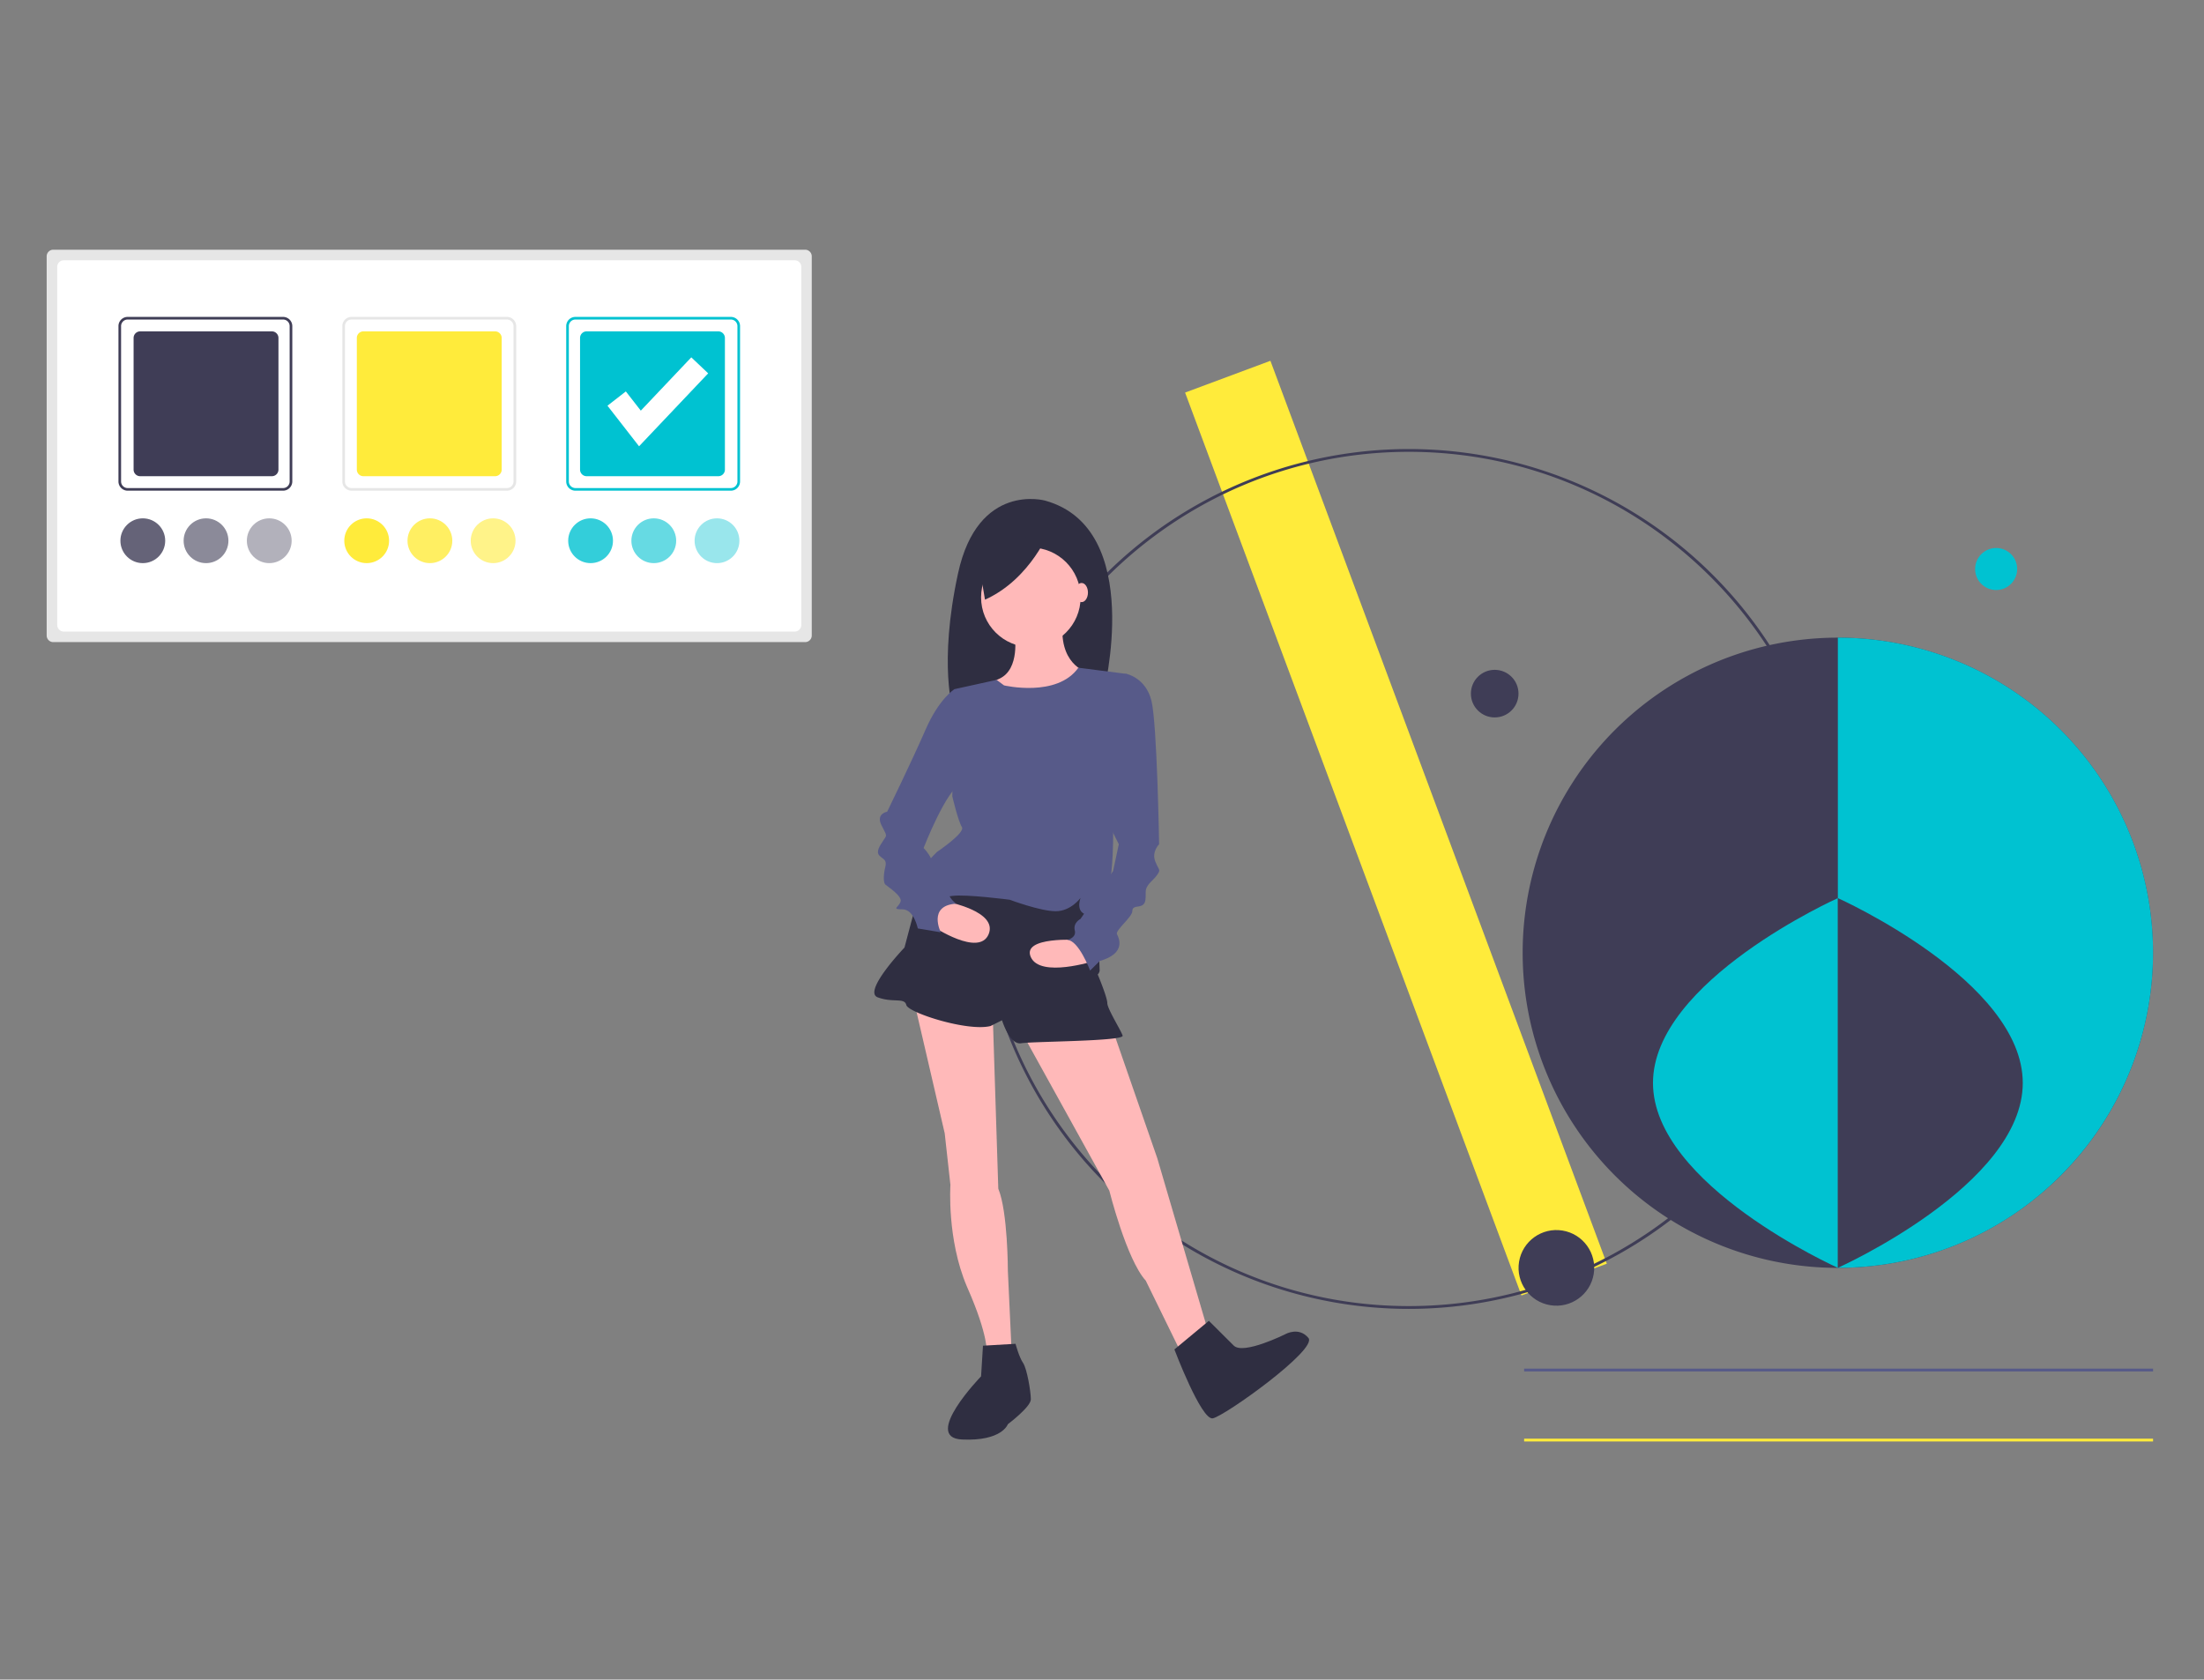 <svg xmlns="http://www.w3.org/2000/svg" viewBox="0 0 847.14 645.71"><rect x="0" y="0" width="847.14" height="645.71" fill="#808080" stroke="none"/><defs><style>.cls-1,.cls-10,.cls-9{fill:#ffeb3b;}.cls-11,.cls-12,.cls-13,.cls-2{fill:#3f3d56;}.cls-3{fill:#2f2e41;}.cls-4{fill:#ffb9b9;}.cls-5{fill:#575a89;}.cls-14,.cls-15,.cls-16,.cls-6{fill:#00c2d1;}.cls-7{fill:#e6e6e6;}.cls-8{fill:#fff;}.cls-9{opacity:0.6;}.cls-10{opacity:0.8;}.cls-11,.cls-14{opacity:0.8;}.cls-11,.cls-12,.cls-13,.cls-14,.cls-15,.cls-16{isolation:isolate;}.cls-12,.cls-15{opacity:0.4;}.cls-13,.cls-16{opacity:0.6;}</style></defs><title>Illustartion</title><g id="TEMPLATE_delete_" data-name="TEMPLATE (delete)"><rect class="cls-1" x="519.06" y="133.14" width="35" height="370.41" transform="translate(-77.38 207.34) rotate(-20.43)"/><path class="cls-2" d="M541.51,503.19a165.28,165.28,0,1,1,116.87-48.41A165.28,165.28,0,0,1,541.51,503.19Zm0-329.49C451,173.7,377.3,247.36,377.3,337.9S451,502.11,541.51,502.11,705.72,428.45,705.72,337.9,632.05,173.7,541.51,173.7Z"/><path class="cls-2" d="M794.52,449.4a121.14,121.14,0,1,1-5-171.24A121.14,121.14,0,0,1,794.52,449.4Z"/><path class="cls-3" d="M401.69,192.45s-25.82-7.28-33.46,28-1.82,53.1-1.82,53.1l57.65-6.73S440.42,203.18,401.69,192.45Z"/><path class="cls-4" d="M351.33,384.9l11.78,50.77,2.2,19.87s-1.43,20.78,6.31,39c.11.24.21.48.31.72,8.1,18.39,7.36,25,7.36,25h9.57l-1.47-31.64s0-22.81-3.68-31.64l-2.21-69.17Z"/><path class="cls-4" d="M391.8,395.2l34.59,62.54s6.62,26.49,14,34.59l16.92,34.58,7.36-14-19.87-67.7-18.39-53Z"/><path class="cls-3" d="M390.33,516.61l-12.51.73-.73,11.78s-22.81,23.54-7.36,24.28,17.66-5.89,17.66-5.89,8.83-6.62,8.83-9.56-1.47-11.78-3-14S390.33,516.61,390.33,516.61Z"/><path class="cls-3" d="M464.65,507.78l-13.25,11s10.3,27.22,14.72,26.49,40.47-26.49,36.79-30.91-8.83-1.47-8.83-1.47-16.19,8.09-19.87,4.41Z"/><path class="cls-3" d="M354.28,339.28l-6.63,25s-16.19,16.93-10.3,19.13,10.3,0,11,2.95,23.54,10.3,32.37,8.09l4.42-2.21s2.94,9.57,7.36,8.83,39.73-.73,39-2.94-5.89-10.3-5.89-12.51-3.68-11-3.68-11a2.56,2.56,0,0,0,.74-1.47c0-.73-1.48-38.26-1.48-38.26l-59.6-2.94Z"/><circle class="cls-4" cx="396.22" cy="229.64" r="19.13"/><path class="cls-4" d="M390,244s2.21,13.24-5.88,16.92l-8.1,3.68,31.64,24.28,11-30.17s-11-2.2-10.3-17.66Z"/><path class="cls-5" d="M385.92,263.49s20.34,4.81,28.57-6.79L433,259.07l-5.15,59.6s.73,32.38-7.36,33.11-5.15-6.62-5.15-6.62-3.68,5.15-9.57,5.15-17.66-4.41-17.66-4.41-16.92-2.21-22.07-1.47-27.23,4.41-5.89-16.93c0,0,11-7.36,9.57-9.56s-3.68-11.78-3.68-11.78l.73-41.2,16.29-3.59Z"/><path class="cls-4" d="M358.69,356.2S376.35,368,380,359.14s-16.19-12.51-16.19-12.51l-7.36,2.95Z"/><path class="cls-4" d="M414.61,361.35s-22.07-1.47-18.39,6.62,24.28,1.47,24.28,1.47Z"/><path class="cls-5" d="M370.46,266.43,366.78,265s-5.88,3.68-11,15.45S341,312.05,341,312.05s-4.41.74-2.21,5.15,2.21,3.68.74,5.89-2.94,4.41-1.47,5.88,2.94,1.48,2.2,4.42-.73,5.89,0,6.62,6.63,4.42,5.89,6.62-3.68,2.95.74,2.95,5.88,7.35,5.88,7.35l8.83,1.48s-5.15-10.3,5.89-11c0,0-2.94-2.21-2.94-4.42s2.2-2.2-1.47-2.94-4.42-1.47-3.68-3.68,1.47-3.68,0-3.68-2.95,2.21-1.48,0S355,326,355,326s8.83-22.81,14.72-25S370.46,266.43,370.46,266.43Z"/><path class="cls-5" d="M427.12,259.81l5.89-.74s7.36,1.47,9.56,10.3,2.95,55.19,2.95,55.19-2.95,2.94-1.47,6.62,2.2,2.94.73,5.15-4.41,3.68-4.41,6.62,0,4.42-1.48,5.16-3.67,0-3.67,2.2-6.63,7.36-5.89,8.83,3.68,7.36-6.62,10.3L419,373.12s-4.42-11.77-8.83-11.77c0,0,3.68-.74,2.94-3.68s2.21-4.41,2.21-4.41l12.51-18.4,2.2-10.3L419.76,304Z"/><path class="cls-3" d="M403.7,203.25s-7.28,19.28-25.1,27.28l-2.91-17.09Z"/><ellipse class="cls-4" cx="415.72" cy="227.8" rx="2.45" ry="3.68"/><rect class="cls-1" x="585.82" y="553.08" width="241.74" height="1.08"/><rect class="cls-5" x="585.82" y="526.16" width="241.74" height="1.08"/><path class="cls-6" d="M794.52,449.4a120.79,120.79,0,0,1-88.11,38V245.13A121.13,121.13,0,0,1,794.52,449.4Z"/><circle class="cls-6" cx="767.25" cy="218.75" r="8.08"/><circle class="cls-2" cx="598.2" cy="487.4" r="14.54" transform="translate(21.27 999.8) rotate(-80.78)"/><circle class="cls-2" cx="574.51" cy="266.66" r="9.15"/><path class="cls-6" d="M635.35,416.33c0,39.25,71.06,71.07,71.06,71.07V345.27S635.35,377.08,635.35,416.33Z"/><path class="cls-2" d="M706.41,345.27V487.4s71.07-31.82,71.07-71.07S706.41,345.27,706.41,345.27Z"/><path class="cls-7" d="M20.47,96a2.53,2.53,0,0,0-2.53,2.53V244.32a2.53,2.53,0,0,0,2.53,2.53h289a2.54,2.54,0,0,0,2.54-2.53V98.54A2.54,2.54,0,0,0,309.5,96Z"/><path class="cls-8" d="M24.52,100.06A2.53,2.53,0,0,0,22,102.59V240.27a2.53,2.53,0,0,0,2.53,2.53H305.45a2.54,2.54,0,0,0,2.54-2.53V102.59a2.54,2.54,0,0,0-2.54-2.53Z"/><path class="cls-2" d="M108.8,188.64H49.07a3.55,3.55,0,0,1-3.54-3.54V125.37a3.54,3.54,0,0,1,3.54-3.54H108.8a3.55,3.55,0,0,1,3.55,3.54V185.1A3.56,3.56,0,0,1,108.8,188.64Zm-59.73-65.8a2.53,2.53,0,0,0-2.53,2.53V185.1a2.53,2.53,0,0,0,2.53,2.53H108.8a2.53,2.53,0,0,0,2.53-2.53V125.37a2.53,2.53,0,0,0-2.53-2.53Z"/><path class="cls-7" d="M194.85,188.64H135.12a3.55,3.55,0,0,1-3.54-3.54V125.37a3.54,3.54,0,0,1,3.54-3.54h59.73a3.55,3.55,0,0,1,3.55,3.54V185.1A3.56,3.56,0,0,1,194.85,188.64Zm-59.73-65.8a2.53,2.53,0,0,0-2.53,2.53V185.1a2.53,2.53,0,0,0,2.53,2.53h59.73a2.53,2.53,0,0,0,2.53-2.53V125.37a2.53,2.53,0,0,0-2.53-2.53Z"/><path class="cls-1" d="M139.68,127.39a2.54,2.54,0,0,0-2.53,2.53v50.62a2.53,2.53,0,0,0,2.53,2.53H190.3a2.53,2.53,0,0,0,2.53-2.53V129.92a2.54,2.54,0,0,0-2.53-2.53Z"/><path class="cls-2" d="M53.88,127.39a2.54,2.54,0,0,0-2.53,2.53v50.62a2.53,2.53,0,0,0,2.53,2.53H104.5a2.53,2.53,0,0,0,2.53-2.53V129.92a2.54,2.54,0,0,0-2.53-2.53Z"/><path class="cls-6" d="M225.48,127.39a2.54,2.54,0,0,0-2.53,2.53v50.62a2.53,2.53,0,0,0,2.53,2.53H276.1a2.53,2.53,0,0,0,2.53-2.53V129.92a2.55,2.55,0,0,0-2.53-2.53Z"/><path class="cls-6" d="M280.9,188.64H221.18a3.55,3.55,0,0,1-3.55-3.54V125.37a3.54,3.54,0,0,1,3.55-3.54H280.9a3.54,3.54,0,0,1,3.55,3.54V185.1A3.55,3.55,0,0,1,280.9,188.64Zm-59.72-65.8a2.54,2.54,0,0,0-2.54,2.53V185.1a2.54,2.54,0,0,0,2.54,2.53H280.9a2.54,2.54,0,0,0,2.54-2.53V125.37a2.54,2.54,0,0,0-2.54-2.53Z"/><circle class="cls-1" cx="140.94" cy="207.88" r="8.61"/><circle class="cls-9" cx="189.54" cy="207.88" r="8.61"/><circle class="cls-10" cx="165.24" cy="207.88" r="8.61"/><circle class="cls-11" cx="54.89" cy="207.88" r="8.61"/><circle class="cls-12" cx="103.49" cy="207.88" r="8.61"/><circle class="cls-13" cx="79.19" cy="207.88" r="8.61"/><circle class="cls-14" cx="227" cy="207.88" r="8.61"/><circle class="cls-15" cx="275.59" cy="207.88" r="8.61"/><circle class="cls-16" cx="251.29" cy="207.88" r="8.61"/><polygon class="cls-8" points="245.63 171.57 233.49 155.97 240.55 150.48 246.3 157.87 265.71 137.38 272.2 143.53 245.63 171.57"/></g></svg>
